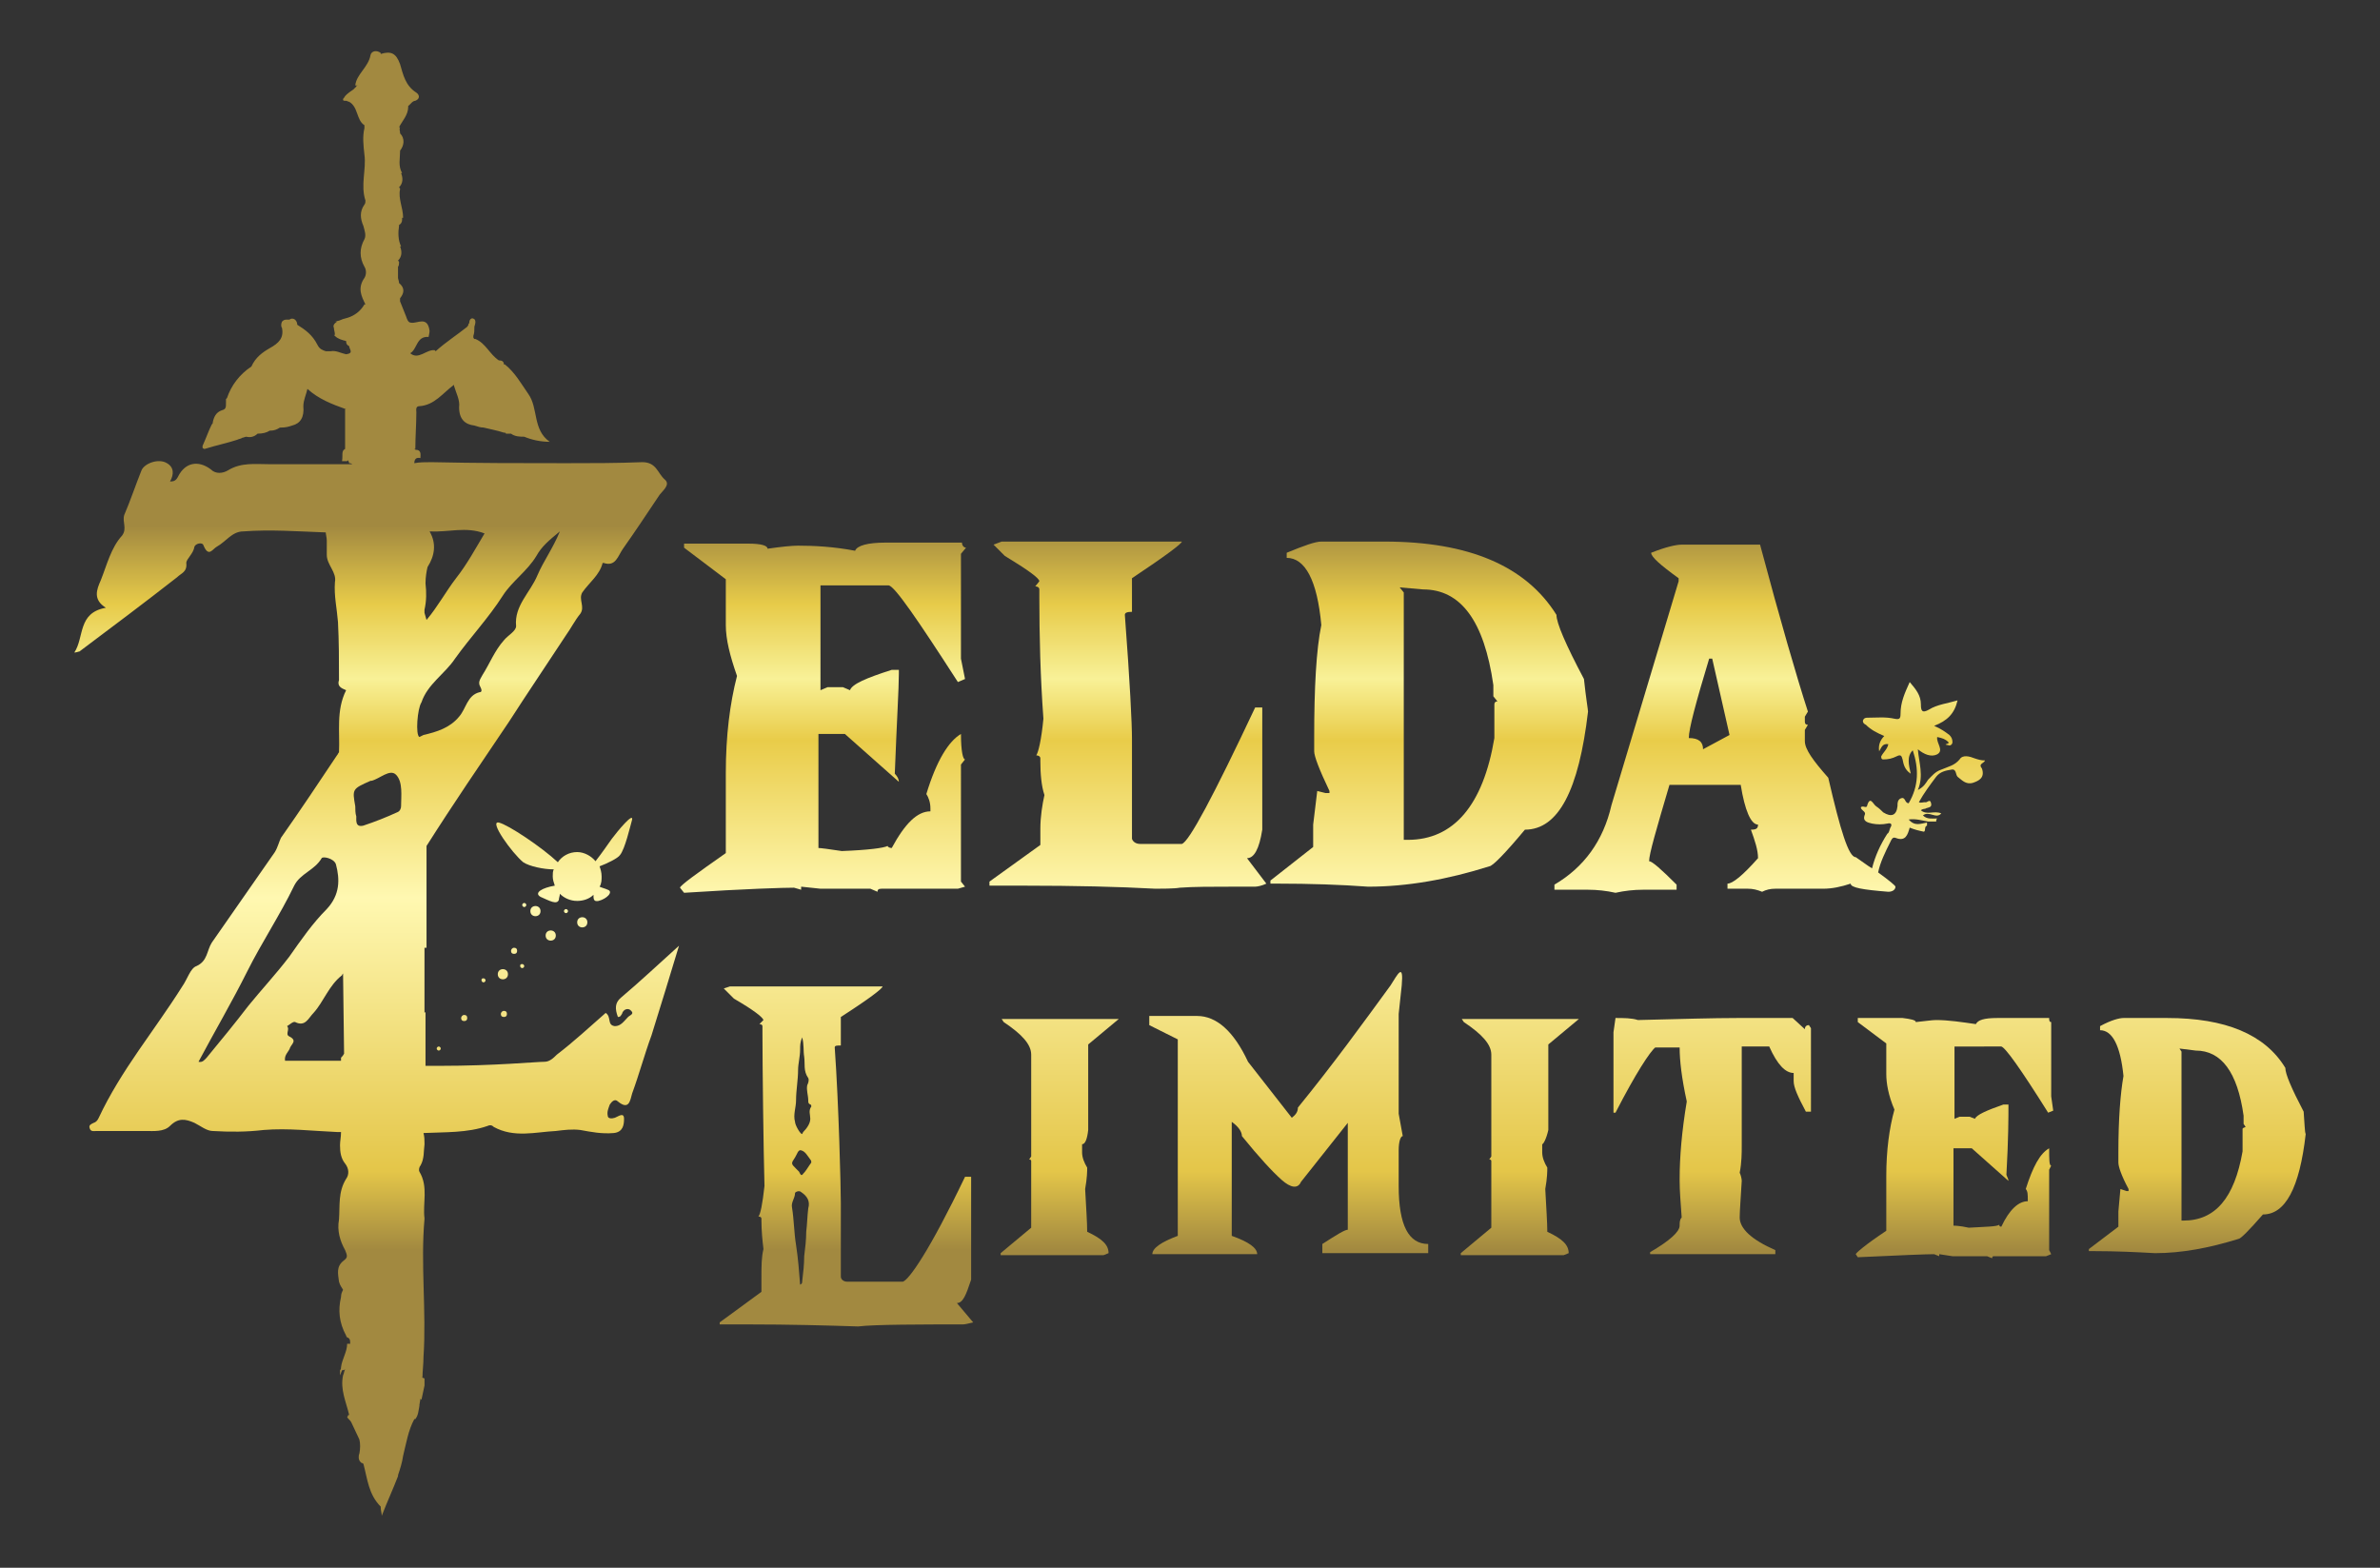 <?xml version="1.0" encoding="utf-8"?>
<!-- Generator: Adobe Illustrator 24.0.1, SVG Export Plug-In . SVG Version: 6.00 Build 0)  -->
<svg version="1.1" id="Calque_1" xmlns="http://www.w3.org/2000/svg" xmlns:xlink="http://www.w3.org/1999/xlink" x="0px" y="0px"
	 viewBox="0 0 233.8 154" style="enable-background:new 0 0 233.8 154;" xml:space="preserve">
<rect x="0" y="0" width="233.8" height="154" fill="#333333" stroke="none"/>
<style type="text/css">
	.st0{fill:url(#SVGID_1_);}
	.st1{fill:url(#SVGID_2_);}
	.st2{fill:url(#SVGID_3_);}
	.st3{fill:url(#SVGID_4_);}
	.st4{fill:url(#SVGID_5_);}
	.st5{fill:url(#SVGID_6_);}
	.st6{fill:url(#SVGID_7_);}
	.st7{fill:url(#SVGID_8_);}
	.st8{fill:url(#SVGID_9_);}
	.st9{fill:url(#SVGID_10_);}
	.st10{fill:url(#SVGID_11_);}
	.st11{fill:url(#SVGID_12_);}
	.st12{fill:url(#SVGID_13_);}
	.st13{fill:url(#SVGID_14_);}
	.st14{fill:url(#SVGID_15_);}
	.st15{fill:url(#SVGID_16_);}
	.st16{fill:url(#SVGID_17_);}
	.st17{fill:url(#SVGID_18_);}
	.st18{fill:url(#SVGID_19_);}
	.st19{fill:url(#SVGID_20_);}
	.st20{fill:url(#SVGID_21_);}
	.st21{fill:url(#SVGID_22_);}
	.st22{fill:url(#SVGID_23_);}
	.st23{fill:url(#SVGID_24_);}
	.st24{fill:url(#SVGID_25_);}
</style>
<g>
	<linearGradient id="SVGID_1_" gradientUnits="userSpaceOnUse" x1="80.8" y1="51.663" x2="80.8" y2="122.77">
		<stop  offset="0" style="stop-color:#A28940"/>
		<stop  offset="0.108" style="stop-color:#E7CB49"/>
		<stop  offset="0.211" style="stop-color:#F8F197"/>
		<stop  offset="0.296" style="stop-color:#E9CC49"/>
		<stop  offset="0.513" style="stop-color:#FFF8B1"/>
		<stop  offset="0.891" style="stop-color:#E4C649"/>
		<stop  offset="1" style="stop-color:#A28940"/>
	</linearGradient>
	<path class="st0" d="M78.7,87.4v-0.3l1.9,0.2h4.9l0.7,0.3c0-0.2,0.1-0.3,0.4-0.3h7.5l0.7-0.2l-0.4-0.5V75.1l0.4-0.5
		c-0.2,0-0.4-0.8-0.4-2.5c-1.2,0.7-2.4,2.6-3.4,5.9c0.2,0.3,0.4,0.8,0.4,1.4v0.3c-1.3,0-2.5,1.2-3.8,3.6c-0.2,0-0.4-0.1-0.4-0.2
		c-0.4,0.2-1.9,0.4-4.5,0.5c-1.3-0.2-2.1-0.3-2.3-0.3V72.1h2.6l5.3,4.7c0-0.2-0.1-0.5-0.4-0.8c0.2-5.2,0.4-8.4,0.4-9.8v-0.4h-0.7
		c-2.5,0.8-3.9,1.4-4.1,2l-0.7-0.3h-1.5l-0.7,0.3V57.5h6.7c0.6,0.1,2.8,3.3,6.8,9.5l0.7-0.3l-0.4-2V54.4l0.5-0.6
		c-0.2,0-0.4-0.2-0.4-0.5h-7.5c-1.8,0-2.8,0.3-3,0.8c-2.1-0.4-4-0.5-5.6-0.5c-0.6,0-1.6,0.1-3,0.3c0-0.3-0.6-0.5-1.9-0.5h-6.3v0.4
		l4.1,3.1v4.5c0,1.4,0.4,3,1.1,5c-0.7,2.7-1.1,5.9-1.1,9.5v7.9c-3,2.1-4.5,3.2-4.5,3.4l0.4,0.5c6.2-0.4,9.8-0.5,10.8-0.5L78.7,87.4z
		"/>
	<linearGradient id="SVGID_2_" gradientUnits="userSpaceOnUse" x1="140.35" y1="51.663" x2="140.35" y2="122.77">
		<stop  offset="0" style="stop-color:#A28940"/>
		<stop  offset="0.108" style="stop-color:#E7CB49"/>
		<stop  offset="0.211" style="stop-color:#F8F197"/>
		<stop  offset="0.296" style="stop-color:#E9CC49"/>
		<stop  offset="0.513" style="stop-color:#FFF8B1"/>
		<stop  offset="0.891" style="stop-color:#E4C649"/>
		<stop  offset="1" style="stop-color:#A28940"/>
	</linearGradient>
	<path class="st1" d="M134.4,87.1c3.8,0,7.8-0.7,11.9-2c0.3,0,1.5-1.2,3.5-3.6c3.3,0,5.3-3.9,6.2-11.6c0-0.2-0.2-1.3-0.4-3.2
		c-1.8-3.4-2.7-5.5-2.7-6.3c-3-4.8-8.6-7.2-16.9-7.2h-6.2c-0.6,0-1.7,0.4-3.4,1.1v0.5c1.8,0,3,2.2,3.4,6.6c-0.5,2.4-0.7,6.2-0.7,11
		v1.4c0,0.5,0.5,1.8,1.5,3.9v0.2h-0.4l-0.8-0.2L129,81v2.2l-4.2,3.3v0.3h0.7C128.7,86.8,131.7,86.9,134.4,87.1z M139.8,57.9
		c3.7,0,6,3.1,6.9,9.4v1.1l0.4,0.5c-0.2,0-0.3,0.1-0.3,0.3v3.3c-1.1,6.6-4,10-8.5,10h-0.4V58.2l-0.4-0.5L139.8,57.9z"/>
	<linearGradient id="SVGID_3_" gradientUnits="userSpaceOnUse" x1="110.8" y1="51.663" x2="110.8" y2="122.77">
		<stop  offset="0" style="stop-color:#A28940"/>
		<stop  offset="0.108" style="stop-color:#E7CB49"/>
		<stop  offset="0.211" style="stop-color:#F8F197"/>
		<stop  offset="0.296" style="stop-color:#E9CC49"/>
		<stop  offset="0.513" style="stop-color:#FFF8B1"/>
		<stop  offset="0.891" style="stop-color:#E4C649"/>
		<stop  offset="1" style="stop-color:#A28940"/>
	</linearGradient>
	<path class="st2" d="M113.5,87.3c0.5,0,1.9,0,2.4-0.1c1.4-0.1,3.1-0.1,5.2-0.1h0.8c0.4,0,0.9,0,1.4,0c0.2,0,0.7-0.1,1.1-0.3
		l-1.9-2.5c0.7,0,1.2-0.9,1.5-2.8v-12h-0.7c-4.1,8.7-6.5,13.2-7.2,13.4H112c-0.4,0-0.7-0.2-0.8-0.5v-9.8c0-1.5-0.2-5.6-0.7-12.2
		c0-0.2,0.2-0.3,0.7-0.3v-3.3c3.3-2.2,4.9-3.4,4.9-3.6H98.4l-0.8,0.3l1.1,1.1c2.3,1.4,3.4,2.2,3.4,2.5l-0.4,0.5
		c0.2,0,0.4,0.1,0.4,0.3v0.8c0,3.7,0.1,7.8,0.4,11.9c-0.2,2.1-0.5,3.3-0.7,3.6c0.2,0,0.4,0.1,0.4,0.3v0.3c0,1.2,0.1,2.4,0.4,3.3
		c-0.2,0.9-0.4,2.1-0.4,3.3V83l-5,3.6V87h3.4C105.6,87,109.8,87.1,113.5,87.3z"/>
	<linearGradient id="SVGID_4_" gradientUnits="userSpaceOnUse" x1="126.55" y1="51.663" x2="126.55" y2="122.77">
		<stop  offset="0" style="stop-color:#A28940"/>
		<stop  offset="0.108" style="stop-color:#E7CB49"/>
		<stop  offset="0.211" style="stop-color:#F8F197"/>
		<stop  offset="0.296" style="stop-color:#E9CC49"/>
		<stop  offset="0.513" style="stop-color:#FFF8B1"/>
		<stop  offset="0.891" style="stop-color:#E4C649"/>
		<stop  offset="1" style="stop-color:#A28940"/>
	</linearGradient>
	<path class="st3" d="M137.4,116.5V113c0-0.9,0.2-1.4,0.4-1.4l-0.4-2.2v-9.8l0.3-2.8c0.2-2.3-0.4-1.1-1.1,0c-2.7,3.7-5.6,7.7-9.1,12
		c0,0.4-0.2,0.7-0.6,1l-4.3-5.5c-1.4-3-3.1-4.5-5-4.5h-4.7v0.9l2.8,1.4v19.3c-1.6,0.6-2.5,1.2-2.5,1.8h10.3c0-0.6-0.8-1.2-2.5-1.8
		v-11.2c0.7,0.5,1,1,1,1.4c1.7,2.1,3,3.5,3.9,4.3s1.6,0.9,1.9,0.2l4.6-5.8v10.5c-0.3,0-1.1,0.5-2.5,1.4v0.9h10.4v-0.9
		C138.4,122.2,137.4,120.4,137.4,116.5z"/>
	<linearGradient id="SVGID_5_" gradientUnits="userSpaceOnUse" x1="104.15" y1="51.663" x2="104.15" y2="122.77">
		<stop  offset="0" style="stop-color:#A28940"/>
		<stop  offset="0.108" style="stop-color:#E7CB49"/>
		<stop  offset="0.211" style="stop-color:#F8F197"/>
		<stop  offset="0.296" style="stop-color:#E9CC49"/>
		<stop  offset="0.513" style="stop-color:#FFF8B1"/>
		<stop  offset="0.891" style="stop-color:#E4C649"/>
		<stop  offset="1" style="stop-color:#A28940"/>
	</linearGradient>
	<path class="st4" d="M106.9,111v-8.4l3-2.5H98.4l0.2,0.3c1.8,1.2,2.7,2.2,2.7,3.2v10l-0.2,0.3c0.2,0,0.2,0.1,0.2,0.2v6.5l-3,2.5
		v0.2h10.1l0.5-0.2c0-0.8-0.6-1.4-2.1-2.1c0-0.9-0.1-2.3-0.2-4.2c0.2-1.1,0.2-1.8,0.2-2.1c-0.3-0.5-0.5-1-0.5-1.5v-0.8
		C106.6,112.4,106.8,111.9,106.9,111z"/>
	<linearGradient id="SVGID_6_" gradientUnits="userSpaceOnUse" x1="149.35" y1="51.663" x2="149.35" y2="122.77">
		<stop  offset="0" style="stop-color:#A28940"/>
		<stop  offset="0.108" style="stop-color:#E7CB49"/>
		<stop  offset="0.211" style="stop-color:#F8F197"/>
		<stop  offset="0.296" style="stop-color:#E9CC49"/>
		<stop  offset="0.513" style="stop-color:#FFF8B1"/>
		<stop  offset="0.891" style="stop-color:#E4C649"/>
		<stop  offset="1" style="stop-color:#A28940"/>
	</linearGradient>
	<path class="st5" d="M152.1,111v-8.4l3-2.5h-11.5l0.2,0.3c1.8,1.2,2.7,2.2,2.7,3.2v10l-0.2,0.3c0.2,0,0.2,0.1,0.2,0.2v6.5l-3,2.5
		v0.2h10.1l0.5-0.2c0-0.8-0.6-1.4-2.1-2.1c0-0.9-0.1-2.3-0.2-4.2c0.2-1.1,0.2-1.8,0.2-2.1c-0.3-0.5-0.5-1-0.5-1.5v-0.8
		C151.6,112.4,151.9,111.9,152.1,111z"/>
	<linearGradient id="SVGID_7_" gradientUnits="userSpaceOnUse" x1="168.15" y1="51.663" x2="168.15" y2="122.77">
		<stop  offset="0" style="stop-color:#A28940"/>
		<stop  offset="0.108" style="stop-color:#E7CB49"/>
		<stop  offset="0.211" style="stop-color:#F8F197"/>
		<stop  offset="0.296" style="stop-color:#E9CC49"/>
		<stop  offset="0.513" style="stop-color:#FFF8B1"/>
		<stop  offset="0.891" style="stop-color:#E4C649"/>
		<stop  offset="1" style="stop-color:#A28940"/>
	</linearGradient>
	<path class="st6" d="M177.3,101.1l-1.2-1.1h-5.4c-2.4,0-5.7,0.1-9.8,0.2c-0.6-0.2-1.4-0.2-2.2-0.2l-0.2,1.4v7.9h0.2
		c2-3.9,3.4-6,3.9-6.4h2.4c0,1.3,0.2,3,0.7,5.3c-0.5,3-0.7,5.5-0.7,7.6v0.2c0,1,0.1,2.2,0.2,3.6c-0.2,0.2-0.2,0.5-0.2,0.8
		c0,0.6-1,1.5-2.9,2.6v0.2h12.3v-0.4c-2.3-1-3.5-2.1-3.5-3.2c0-0.6,0.1-1.9,0.2-3.6c0-0.2-0.1-0.6-0.2-0.8c0.2-1,0.2-2,0.2-2.6v-9.8
		h2.7c0.8,1.8,1.6,2.6,2.4,2.6v0.8c0,0.6,0.4,1.5,1.2,3h0.5V101l-0.2-0.3C177.4,100.7,177.3,100.9,177.3,101.1z"/>
	<linearGradient id="SVGID_8_" gradientUnits="userSpaceOnUse" x1="192.05" y1="51.663" x2="192.05" y2="122.77">
		<stop  offset="0" style="stop-color:#A28940"/>
		<stop  offset="0.108" style="stop-color:#E7CB49"/>
		<stop  offset="0.211" style="stop-color:#F8F197"/>
		<stop  offset="0.296" style="stop-color:#E9CC49"/>
		<stop  offset="0.513" style="stop-color:#FFF8B1"/>
		<stop  offset="0.891" style="stop-color:#E4C649"/>
		<stop  offset="1" style="stop-color:#A28940"/>
	</linearGradient>
	<path class="st7" d="M196.6,102.8c0.4,0.1,1.9,2.2,4.6,6.5l0.5-0.2l-0.2-1.4v-6.9v-0.4c-0.2,0-0.2-0.2-0.2-0.4h-5.1
		c-1.3,0-1.9,0.2-2.1,0.6c-1.4-0.2-2.7-0.4-3.9-0.4c-0.4,0-1,0.1-2,0.2c0-0.2-0.5-0.3-1.3-0.4h-4.4v0.4l2.8,2.1v3
		c0,0.9,0.2,2.1,0.8,3.5c-0.5,1.8-0.8,4-0.8,6.5v5.4c-2.1,1.4-3,2.2-3,2.3l0.2,0.3c4.3-0.2,6.7-0.3,7.5-0.3l0.5,0.2v-0.2l1.3,0.2
		h3.4l0.5,0.2c0-0.2,0.1-0.2,0.2-0.2h5.1l0.5-0.2l-0.2-0.4v-7.9l0.2-0.4c-0.2,0-0.2-0.6-0.2-1.7c-0.9,0.5-1.6,1.8-2.3,4
		c0.2,0.2,0.2,0.6,0.2,1v0.2c-0.9,0-1.8,0.8-2.6,2.5c-0.2,0-0.2-0.1-0.2-0.2c-0.2,0.2-1.3,0.2-3,0.3c-0.9-0.2-1.4-0.2-1.5-0.2v-7.6
		h1.8l3.6,3.2c0-0.2-0.1-0.3-0.2-0.6c0.2-3.5,0.2-5.8,0.2-6.7v-0.2h-0.5c-1.7,0.6-2.6,1-2.8,1.4l-0.5-0.2h-1l-0.5,0.2v-7.1H196.6z"
		/>
	<linearGradient id="SVGID_9_" gradientUnits="userSpaceOnUse" x1="215.8" y1="51.663" x2="215.8" y2="122.77">
		<stop  offset="0" style="stop-color:#A28940"/>
		<stop  offset="0.108" style="stop-color:#E7CB49"/>
		<stop  offset="0.211" style="stop-color:#F8F197"/>
		<stop  offset="0.296" style="stop-color:#E9CC49"/>
		<stop  offset="0.513" style="stop-color:#FFF8B1"/>
		<stop  offset="0.891" style="stop-color:#E4C649"/>
		<stop  offset="1" style="stop-color:#A28940"/>
	</linearGradient>
	<path class="st8" d="M226.3,109.2c-1.2-2.3-1.8-3.7-1.8-4.3c-2-3.3-5.9-4.9-11.6-4.9h-4.3c-0.4,0-1.2,0.2-2.3,0.8v0.4
		c1.2,0,2,1.5,2.3,4.5c-0.3,1.7-0.5,4.2-0.5,7.5v1c0,0.4,0.3,1.3,1,2.6v0.2h-0.2l-0.6-0.2l-0.2,2.2v1.5l-2.9,2.2v0.2h0.5
		c2.2,0,4.2,0.1,6,0.2c2.6,0,5.3-0.5,8.2-1.4c0.2,0,1-0.8,2.4-2.4c2.2,0,3.6-2.6,4.2-7.9C226.4,111.2,226.4,110.4,226.3,109.2z
		 M220.3,110.9v2.2c-0.8,4.6-2.7,6.8-5.8,6.8h-0.2v-16.6l-0.2-0.3l1.6,0.2c2.5,0,4.1,2.1,4.7,6.4v0.8l0.2,0.3
		C220.4,110.8,220.3,110.8,220.3,110.9z"/>
	<linearGradient id="SVGID_10_" gradientUnits="userSpaceOnUse" x1="83.1" y1="51.663" x2="83.1" y2="122.77">
		<stop  offset="0" style="stop-color:#A28940"/>
		<stop  offset="0.108" style="stop-color:#E7CB49"/>
		<stop  offset="0.211" style="stop-color:#F8F197"/>
		<stop  offset="0.296" style="stop-color:#E9CC49"/>
		<stop  offset="0.513" style="stop-color:#FFF8B1"/>
		<stop  offset="0.891" style="stop-color:#E4C649"/>
		<stop  offset="1" style="stop-color:#A28940"/>
	</linearGradient>
	<path class="st9" d="M95.4,125.7v-10.1h-0.6c-3.5,7.3-5.5,10.1-6.1,10.3h-5.5c-0.3,0-0.6-0.2-0.6-0.5v-7.2c0-1.4-0.2-9.7-0.6-15.3
		c0-0.2,0.2-0.2,0.6-0.2v-2.8c2.8-1.8,4.1-2.8,4.1-3h-15l-0.6,0.2l1,1c1.9,1.1,2.8,1.8,2.9,2.1l-0.4,0.4c0.2,0,0.3,0.1,0.3,0.2v0.7
		c0,3.1,0.1,11.5,0.2,15c-0.2,1.8-0.4,2.8-0.6,3c0.2,0,0.3,0.1,0.3,0.2v0.2c0,1,0.1,2,0.2,2.8c-0.2,0.8-0.2,1.7-0.2,2.8v1.4l-4.1,3
		v0.2h2.8c4.1,0,7.7,0.1,10.8,0.2c1.6-0.2,6.4-0.2,10.3-0.2c0.2,0,0.6-0.1,1-0.2l-1.6-1.9C94.6,128,94.9,127.2,95.4,125.7z
		 M79.4,118.7c-0.1,0.8-0.1,1.5-0.2,2.3c0,0.8-0.1,1.6-0.2,2.4c0,0.8-0.1,1.7-0.2,2.5c0,0.1,0,0.2-0.2,0.3c-0.1-1.3-0.2-2.6-0.4-3.9
		c-0.2-1.2-0.2-2.5-0.4-3.7c-0.1-0.5,0.3-0.9,0.3-1.4c0-0.1,0.4-0.3,0.6-0.1C79.3,117.5,79.6,118,79.4,118.7z M78.9,115.3
		c-0.2,0.3-0.3,0-0.4-0.2c-0.1-0.1-0.2-0.2-0.3-0.3c-0.5-0.5-0.5-0.5-0.1-1.1c0.2-0.3,0.3-0.8,0.6-0.7c0.4,0.1,0.6,0.5,0.9,0.9
		c0.1,0.1,0.1,0.2,0.1,0.3C79.4,114.6,79.2,115,78.9,115.3z M79.7,108.7c-0.3,0.4-0.1,0.8-0.1,1.2c0,0.5-0.4,1-0.7,1.3l-0.1,0.2
		c-0.2,0-0.7-0.9-0.7-1.2c-0.2-0.7,0.1-1.4,0.1-2.1c0-1,0.2-2,0.2-3c0-0.6,0.2-1.3,0.2-2c0-0.4,0-0.7,0.2-1.2
		c0.2,0.7,0.1,1.3,0.2,1.9c0.1,0.7-0.1,1.4,0.4,2.1c0.1,0.2,0,0.5-0.1,0.7c-0.1,0.5,0.1,1,0.1,1.5c0,0.2,0,0.3,0.2,0.4
		C79.7,108.5,79.7,108.6,79.7,108.7z"/>
	<linearGradient id="SVGID_11_" gradientUnits="userSpaceOnUse" x1="173.9" y1="51.663" x2="173.9" y2="122.77">
		<stop  offset="0" style="stop-color:#A28940"/>
		<stop  offset="0.108" style="stop-color:#E7CB49"/>
		<stop  offset="0.211" style="stop-color:#F8F197"/>
		<stop  offset="0.296" style="stop-color:#E9CC49"/>
		<stop  offset="0.513" style="stop-color:#FFF8B1"/>
		<stop  offset="0.891" style="stop-color:#E4C649"/>
		<stop  offset="1" style="stop-color:#A28940"/>
	</linearGradient>
	<path class="st10" d="M186.2,87.1c0-0.1-0.6-0.6-1.7-1.4c0.2-1,0.7-2,1.2-3c0.1-0.2,0.2-0.5,0.5-0.4c1,0.4,1.2-0.3,1.4-1
		c0.5,0.2,0.9,0.3,1.4,0.4c0.2-0.1,0-0.5,0.3-0.6c0-0.1,0-0.2,0-0.3c-0.6,0.1-1.2,0.4-1.8-0.3c0.7-0.1,1.3,0.1,1.9,0.2
		c0.3,0,0.5,0,0.8,0c0-0.1,0-0.2,0.1-0.3c-0.5,0-1,0.1-1.4-0.3c0.6-0.5,1.3,0.4,1.8-0.2c-0.7-0.3-1.4,0.2-2-0.3
		c0.2-0.2,0.4-0.1,0.5-0.2c0.3-0.1,0.6-0.1,0.5-0.5c-0.1-0.5-0.4,0-0.6-0.1c-0.2,0-0.4,0.1-0.6,0c0.5-0.9,1.1-1.7,1.7-2.5
		c0.4-0.5,0.9-0.6,1.5-0.7c0.5-0.1,0.4,0.5,0.6,0.7c0.4,0.3,0.8,0.8,1.5,0.6c0.6-0.2,1.2-0.5,0.9-1.4c-0.4-0.5,0.2-0.5,0.3-0.8
		c-0.4,0-0.7-0.1-1-0.2c-0.5-0.2-1.2-0.4-1.5,0.1c-0.5,0.6-1.1,0.7-1.8,1c-0.6,0.2-0.9,0.6-1.3,1c-0.2,0.3-0.4,0.7-1,1
		c0.6-1.4,0.1-2.7,0-4c0.6,0.5,1.3,0.8,1.9,0.5c0.7-0.4-0.1-1.1,0-1.7c0.5,0.1,0.8,0.2,1.1,0.5c0.2,0.2-0.7,0.2,0,0.3
		c0.2,0.1,0.4-0.1,0.4-0.3c0-0.3-0.1-0.5-0.3-0.7c-0.4-0.3-0.8-0.6-1.5-0.9c1.3-0.5,2-1.2,2.3-2.5c-1,0.3-2,0.4-2.8,0.9
		c-0.7,0.4-0.8,0.1-0.8-0.5c0-0.9-0.5-1.5-1.1-2.2c-0.5,1.1-0.9,2-0.9,3.1c0,0.5-0.1,0.6-0.6,0.5c-0.9-0.2-1.7-0.1-2.6-0.1
		c-0.2,0-0.4,0-0.5,0.3c0,0.2,0.1,0.3,0.3,0.4c0.5,0.5,1.1,0.8,1.8,1.1c-0.4,0.4-0.6,0.9-0.5,1.5c0.2-0.3,0.3-0.8,0.9-0.7
		c-0.1,0.5-0.5,0.8-0.7,1.2c0,0.1,0,0.3,0.2,0.3c0.5,0,0.9-0.1,1.3-0.3c0.4-0.2,0.5-0.1,0.6,0.3c0.1,0.5,0.2,1,0.8,1.4
		c-0.2-0.9-0.4-1.7,0.2-2.3c0.6,1.8,0.6,3.5-0.4,5.2c-0.4,0-0.3-0.6-0.7-0.5c-0.4,0.1-0.4,0.5-0.4,0.8c-0.1,0.9-0.6,1.1-1.4,0.6
		c-0.2-0.2-0.4-0.4-0.7-0.6c-0.3-0.2-0.6-1.1-0.9,0c-0.1,0.2-0.4-0.1-0.6,0.1c0,0.3,0.5,0.4,0.4,0.7c-0.3,0.7,0.3,0.8,0.7,0.9
		c0.5,0.1,1,0.1,1.5,0c0.4-0.1,0.5,0.1,0.3,0.4c-0.1,0.2-0.1,0.5-0.3,0.6c-0.7,1.1-1.2,2.2-1.5,3.4c-0.5-0.3-1-0.7-1.6-1.1
		c-0.7,0-1.5-2.6-2.7-7.8c-1.5-1.7-2.3-2.8-2.3-3.6v-1.1l0.3-0.5c-0.2,0-0.3-0.1-0.3-0.3v-0.5l0.3-0.5c-1.1-3.4-2.7-8.9-4.7-16.4
		h-7.7c-0.5,0-1.5,0.2-3,0.8c0,0.4,0.9,1.2,2.7,2.5v0.3l-6.6,22c-0.8,3.5-2.7,6.1-5.6,7.8v0.5h3.3c0.9,0,1.8,0.1,2.7,0.3
		c0.9-0.2,1.8-0.3,2.7-0.3h3.3v-0.5c-1.5-1.5-2.4-2.3-2.7-2.3c0-0.7,0.7-3.1,2-7.5h7c0.4,2.5,1,3.9,1.7,3.9c0,0.4-0.2,0.5-0.7,0.5
		c0.4,1.1,0.7,2,0.7,2.8c-1.5,1.7-2.5,2.5-3,2.5v0.5h2c0.5,0,0.9,0.1,1.4,0.3c0.4-0.2,0.8-0.3,1.3-0.3h4.7c0.9,0,1.8-0.2,2.7-0.5
		c0,0.4,1.2,0.6,3.7,0.8C185.9,87.6,186.2,87.4,186.2,87.1z M185.6,73.1C185.6,73.1,185.6,73.1,185.6,73.1
		C185.6,73,185.6,73.1,185.6,73.1z M167.3,73.6c0-0.7-0.4-1.1-1.4-1.1c0-0.9,0.7-3.5,2-7.8h0.3l1.7,7.5L167.3,73.6z"/>
	<linearGradient id="SVGID_12_" gradientUnits="userSpaceOnUse" x1="55.379" y1="51.663" x2="55.379" y2="122.77">
		<stop  offset="0" style="stop-color:#A28940"/>
		<stop  offset="0.108" style="stop-color:#E7CB49"/>
		<stop  offset="0.211" style="stop-color:#F8F197"/>
		<stop  offset="0.296" style="stop-color:#E9CC49"/>
		<stop  offset="0.513" style="stop-color:#FFF8B1"/>
		<stop  offset="0.891" style="stop-color:#E4C649"/>
		<stop  offset="1" style="stop-color:#A28940"/>
	</linearGradient>
	<path class="st11" d="M62.1,80.5c0.1-0.7-1.4,1.1-2,1.9c-0.5,0.7-0.9,1.3-1.6,2.2c-0.4-0.5-1.1-0.9-1.8-0.9c-0.8,0-1.5,0.4-1.9,1
		c-1.6-1.5-4.9-3.7-5.8-3.9c-1-0.2,1.3,3,2.4,3.9c0.6,0.4,2,0.7,3,0.7c-0.1,0.2-0.1,0.4-0.1,0.7c0,0.3,0.1,0.6,0.2,0.9
		c-1.2,0.2-2.1,0.7-1.4,1.1c0.9,0.4,1.6,0.8,1.8,0.3c0-0.2,0.1-0.4,0.1-0.6c0.4,0.4,1,0.7,1.7,0.7c0.6,0,1.2-0.2,1.6-0.6
		c0,0.4,0,0.7,0.5,0.6c0.8-0.2,1.5-0.9,0.9-1.1c-0.2-0.1-0.6-0.2-0.8-0.3c0.2-0.3,0.2-0.7,0.2-1c0-0.4-0.1-0.7-0.2-1
		c0.8-0.3,1.8-0.8,2-1.1C61.4,83.4,61.9,81.2,62.1,80.5z"/>
	<linearGradient id="SVGID_13_" gradientUnits="userSpaceOnUse" x1="54.05" y1="51.663" x2="54.05" y2="122.77">
		<stop  offset="0" style="stop-color:#A28940"/>
		<stop  offset="0.108" style="stop-color:#E7CB49"/>
		<stop  offset="0.211" style="stop-color:#F8F197"/>
		<stop  offset="0.296" style="stop-color:#E9CC49"/>
		<stop  offset="0.513" style="stop-color:#FFF8B1"/>
		<stop  offset="0.891" style="stop-color:#E4C649"/>
		<stop  offset="1" style="stop-color:#A28940"/>
	</linearGradient>
	<circle class="st12" cx="54.1" cy="91.9" r="0.5"/>
	<linearGradient id="SVGID_14_" gradientUnits="userSpaceOnUse" x1="52.55" y1="51.663" x2="52.55" y2="122.77">
		<stop  offset="0" style="stop-color:#A28940"/>
		<stop  offset="0.108" style="stop-color:#E7CB49"/>
		<stop  offset="0.211" style="stop-color:#F8F197"/>
		<stop  offset="0.296" style="stop-color:#E9CC49"/>
		<stop  offset="0.513" style="stop-color:#FFF8B1"/>
		<stop  offset="0.891" style="stop-color:#E4C649"/>
		<stop  offset="1" style="stop-color:#A28940"/>
	</linearGradient>
	<circle class="st13" cx="52.6" cy="89.5" r="0.5"/>
	<linearGradient id="SVGID_15_" gradientUnits="userSpaceOnUse" x1="50.45" y1="51.663" x2="50.45" y2="122.77">
		<stop  offset="0" style="stop-color:#A28940"/>
		<stop  offset="0.108" style="stop-color:#E7CB49"/>
		<stop  offset="0.211" style="stop-color:#F8F197"/>
		<stop  offset="0.296" style="stop-color:#E9CC49"/>
		<stop  offset="0.513" style="stop-color:#FFF8B1"/>
		<stop  offset="0.891" style="stop-color:#E4C649"/>
		<stop  offset="1" style="stop-color:#A28940"/>
	</linearGradient>
	<path class="st14" d="M50.2,93.4c0,0.2,0.1,0.3,0.3,0.3c0.2,0,0.3-0.1,0.3-0.3s-0.1-0.3-0.3-0.3C50.3,93.1,50.2,93.3,50.2,93.4z"/>
	<linearGradient id="SVGID_16_" gradientUnits="userSpaceOnUse" x1="49.45" y1="51.663" x2="49.45" y2="122.77">
		<stop  offset="0" style="stop-color:#A28940"/>
		<stop  offset="0.108" style="stop-color:#E7CB49"/>
		<stop  offset="0.211" style="stop-color:#F8F197"/>
		<stop  offset="0.296" style="stop-color:#E9CC49"/>
		<stop  offset="0.513" style="stop-color:#FFF8B1"/>
		<stop  offset="0.891" style="stop-color:#E4C649"/>
		<stop  offset="1" style="stop-color:#A28940"/>
	</linearGradient>
	<path class="st15" d="M49.2,99.6c0,0.2,0.1,0.3,0.3,0.3c0.2,0,0.3-0.1,0.3-0.3c0-0.2-0.1-0.3-0.3-0.3
		C49.3,99.3,49.2,99.5,49.2,99.6z"/>
	<linearGradient id="SVGID_17_" gradientUnits="userSpaceOnUse" x1="45.55" y1="51.663" x2="45.55" y2="122.77">
		<stop  offset="0" style="stop-color:#A28940"/>
		<stop  offset="0.108" style="stop-color:#E7CB49"/>
		<stop  offset="0.211" style="stop-color:#F8F197"/>
		<stop  offset="0.296" style="stop-color:#E9CC49"/>
		<stop  offset="0.513" style="stop-color:#FFF8B1"/>
		<stop  offset="0.891" style="stop-color:#E4C649"/>
		<stop  offset="1" style="stop-color:#A28940"/>
	</linearGradient>
	<path class="st16" d="M45.3,100c0,0.2,0.1,0.3,0.3,0.3c0.2,0,0.3-0.1,0.3-0.3c0-0.2-0.1-0.3-0.3-0.3C45.4,99.7,45.3,99.9,45.3,100z
		"/>
	<linearGradient id="SVGID_18_" gradientUnits="userSpaceOnUse" x1="47.45" y1="51.663" x2="47.45" y2="122.77">
		<stop  offset="0" style="stop-color:#A28940"/>
		<stop  offset="0.108" style="stop-color:#E7CB49"/>
		<stop  offset="0.211" style="stop-color:#F8F197"/>
		<stop  offset="0.296" style="stop-color:#E9CC49"/>
		<stop  offset="0.513" style="stop-color:#FFF8B1"/>
		<stop  offset="0.891" style="stop-color:#E4C649"/>
		<stop  offset="1" style="stop-color:#A28940"/>
	</linearGradient>
	<path class="st17" d="M47.3,96.3c0,0.1,0.1,0.2,0.2,0.2c0.1,0,0.2-0.1,0.2-0.2c0-0.1-0.1-0.2-0.2-0.2
		C47.3,96.1,47.3,96.2,47.3,96.3z"/>
	<linearGradient id="SVGID_19_" gradientUnits="userSpaceOnUse" x1="55.65" y1="51.663" x2="55.65" y2="122.77">
		<stop  offset="0" style="stop-color:#A28940"/>
		<stop  offset="0.108" style="stop-color:#E7CB49"/>
		<stop  offset="0.211" style="stop-color:#F8F197"/>
		<stop  offset="0.296" style="stop-color:#E9CC49"/>
		<stop  offset="0.513" style="stop-color:#FFF8B1"/>
		<stop  offset="0.891" style="stop-color:#E4C649"/>
		<stop  offset="1" style="stop-color:#A28940"/>
	</linearGradient>
	<path class="st18" d="M55.4,89.5c0,0.1,0.1,0.2,0.2,0.2s0.2-0.1,0.2-0.2c0-0.1-0.1-0.2-0.2-0.2S55.4,89.4,55.4,89.5z"/>
	<linearGradient id="SVGID_20_" gradientUnits="userSpaceOnUse" x1="51.25" y1="51.663" x2="51.25" y2="122.77">
		<stop  offset="0" style="stop-color:#A28940"/>
		<stop  offset="0.108" style="stop-color:#E7CB49"/>
		<stop  offset="0.211" style="stop-color:#F8F197"/>
		<stop  offset="0.296" style="stop-color:#E9CC49"/>
		<stop  offset="0.513" style="stop-color:#FFF8B1"/>
		<stop  offset="0.891" style="stop-color:#E4C649"/>
		<stop  offset="1" style="stop-color:#A28940"/>
	</linearGradient>
	<path class="st19" d="M51.1,94.9c0,0.1,0.1,0.2,0.2,0.2c0.1,0,0.2-0.1,0.2-0.2s-0.1-0.2-0.2-0.2C51.1,94.7,51.1,94.8,51.1,94.9z"/>
	<linearGradient id="SVGID_21_" gradientUnits="userSpaceOnUse" x1="51.45" y1="51.663" x2="51.45" y2="122.77">
		<stop  offset="0" style="stop-color:#A28940"/>
		<stop  offset="0.108" style="stop-color:#E7CB49"/>
		<stop  offset="0.211" style="stop-color:#F8F197"/>
		<stop  offset="0.296" style="stop-color:#E9CC49"/>
		<stop  offset="0.513" style="stop-color:#FFF8B1"/>
		<stop  offset="0.891" style="stop-color:#E4C649"/>
		<stop  offset="1" style="stop-color:#A28940"/>
	</linearGradient>
	<path class="st20" d="M51.7,88.9c0-0.1-0.1-0.2-0.2-0.2c-0.1,0-0.2,0.1-0.2,0.2s0.1,0.2,0.2,0.2C51.6,89.1,51.7,89,51.7,88.9z"/>
	<linearGradient id="SVGID_22_" gradientUnits="userSpaceOnUse" x1="43.05" y1="51.663" x2="43.05" y2="122.77">
		<stop  offset="0" style="stop-color:#A28940"/>
		<stop  offset="0.108" style="stop-color:#E7CB49"/>
		<stop  offset="0.211" style="stop-color:#F8F197"/>
		<stop  offset="0.296" style="stop-color:#E9CC49"/>
		<stop  offset="0.513" style="stop-color:#FFF8B1"/>
		<stop  offset="0.891" style="stop-color:#E4C649"/>
		<stop  offset="1" style="stop-color:#A28940"/>
	</linearGradient>
	<path class="st21" d="M42.9,103c0,0.1,0.1,0.2,0.2,0.2s0.2-0.1,0.2-0.2c0-0.1-0.1-0.2-0.2-0.2S42.9,102.9,42.9,103z"/>
	<linearGradient id="SVGID_23_" gradientUnits="userSpaceOnUse" x1="57.15" y1="51.663" x2="57.15" y2="122.77">
		<stop  offset="0" style="stop-color:#A28940"/>
		<stop  offset="0.108" style="stop-color:#E7CB49"/>
		<stop  offset="0.211" style="stop-color:#F8F197"/>
		<stop  offset="0.296" style="stop-color:#E9CC49"/>
		<stop  offset="0.513" style="stop-color:#FFF8B1"/>
		<stop  offset="0.891" style="stop-color:#E4C649"/>
		<stop  offset="1" style="stop-color:#A28940"/>
	</linearGradient>
	<circle class="st22" cx="57.2" cy="90.6" r="0.5"/>
	<linearGradient id="SVGID_24_" gradientUnits="userSpaceOnUse" x1="49.45" y1="51.663" x2="49.45" y2="122.77">
		<stop  offset="0" style="stop-color:#A28940"/>
		<stop  offset="0.108" style="stop-color:#E7CB49"/>
		<stop  offset="0.211" style="stop-color:#F8F197"/>
		<stop  offset="0.296" style="stop-color:#E9CC49"/>
		<stop  offset="0.513" style="stop-color:#FFF8B1"/>
		<stop  offset="0.891" style="stop-color:#E4C649"/>
		<stop  offset="1" style="stop-color:#A28940"/>
	</linearGradient>
	<circle class="st23" cx="49.4" cy="95.7" r="0.5"/>
	<linearGradient id="SVGID_25_" gradientUnits="userSpaceOnUse" x1="37.05" y1="51.663" x2="37.05" y2="122.77">
		<stop  offset="0" style="stop-color:#A28940"/>
		<stop  offset="0.108" style="stop-color:#E7CB49"/>
		<stop  offset="0.211" style="stop-color:#F8F197"/>
		<stop  offset="0.296" style="stop-color:#E9CC49"/>
		<stop  offset="0.513" style="stop-color:#FFF8B1"/>
		<stop  offset="0.891" style="stop-color:#E4C649"/>
		<stop  offset="1" style="stop-color:#A28940"/>
	</linearGradient>
	<path class="st24" d="M60.7,99.9c0.3,0,0.3-0.2,0.4-0.3c0.1-0.4,0.5-0.6,0.8-0.4c0.5,0.4,0,0.5-0.2,0.7c-0.4,0.4-0.7,0.9-1.3,0.9
		c-0.8-0.1-0.3-0.9-0.9-1.3c-1.6,1.4-3.1,2.8-4.8,4.1c-0.3,0.3-0.7,0.7-1.2,0.7c-0.8,0-4.9,0.4-10.3,0.4c-0.5,0-0.9,0-1.4,0
		c0-1.8,0-3.5,0-5.3c0,0-0.1,0.1-0.1,0.1c0-0.3,0-0.6,0-0.9v-0.1c0-0.5,0-1,0-1.5c0-1.3,0-2.6,0-3.9c0.1,0,0.1,0,0.2,0
		c0-0.6,0-9.1,0-9.7l0-0.3c2.6-4.1,5.4-8.2,8.1-12.2c1.8-2.8,3.7-5.6,5.6-8.5c0.5-0.7,0.9-1.5,1.4-2.1c0.5-0.7-0.2-1.4,0.2-2.1
		c0.7-1,1.7-1.7,2-2.9h0.1c1.2,0.4,1.4-0.7,1.9-1.4c1.2-1.7,2.4-3.5,3.6-5.3c0.3-0.4,1.1-1,0.5-1.5c-0.7-0.6-0.8-1.7-2.2-1.7
		c-2.5,0.1-5,0.1-7.5,0.1c-4.4,0-8.8,0-13.2-0.1c-0.6,0-1.2,0-1.7,0.1c0-0.4,0.2-0.6,0.6-0.5c0-0.3,0.1-0.7-0.3-0.8
		c-0.1,0-0.2,0-0.3-0.1c0,0,0.1,0,0.1,0c0-1.2,0.1-2.4,0.1-3.6c0-0.2-0.1-0.6,0.3-0.6c1.5-0.1,2.3-1.3,3.4-2.1c0,0,0,0.1,0,0.1
		c0.2,0.7,0.6,1.4,0.5,2.1c0,1.2,0.6,1.7,1.5,1.8c0.3,0.1,0.6,0.2,0.9,0.2c0,0,0,0,0,0c0,0,0,0,0,0c0.4,0.1,1.4,0.3,2,0.5
		c0.1,0,0.2,0,0.2,0.1c0.1,0,0.2,0,0.2,0c0,0,0,0,0,0c0.1,0,0.2,0,0.3,0c0,0,0,0,0,0c0.4,0.3,0.9,0.3,1.3,0.3
		c0.7,0.3,1.6,0.5,2.5,0.5c-1.7-1.2-1.1-3.3-2.1-4.7c-0.7-1-1.3-2.1-2.3-2.9c0,0-0.1,0-0.1,0c0-0.3-0.2-0.4-0.5-0.4
		c-0.9-0.6-1.3-1.7-2.3-2.1c0,0-0.1,0-0.1,0c-0.1-0.1-0.1-0.1-0.1-0.2c0,0,0-0.1,0-0.1c0.1-0.3,0.1-0.5,0.1-0.8c0,0,0,0,0-0.1
		c0.1-0.3,0.2-0.7-0.1-0.8c-0.2-0.1-0.4,0.1-0.4,0.4c0,0,0,0,0,0c0,0.1-0.1,0.1-0.1,0.2c0,0,0,0,0,0.1c0,0-0.1,0-0.1,0.1
		c0,0,0,0,0,0c-1,0.8-2.1,1.5-3.1,2.4c0,0,0,0-0.1-0.1c-0.8-0.1-1.6,1-2.4,0.3c0,0,0,0,0,0c0.7-0.4,0.6-1.7,1.8-1.6
		c0,0,0.1-0.4,0.1-0.6C42,31,41,31.8,40.4,31.7c-0.3,0-0.4-0.3-0.5-0.6c0,0,0,0,0,0c-0.2-0.5-0.4-1-0.6-1.5c0-0.1,0-0.2,0-0.3
		c0.4-0.5,0.5-1-0.1-1.5c0-0.2-0.1-0.4-0.1-0.5c0,0,0,0,0,0c0,0,0,0,0,0c0,0,0,0,0,0c0-0.3,0-0.7,0-1.1c0.1-0.1,0.1-0.3,0.1-0.4
		c0-0.1,0-0.1-0.1-0.2c0.4-0.4,0.4-0.9,0.2-1.4c0,0,0.1,0,0.1,0c-0.3-0.6-0.3-1.4-0.2-2c0,0,0,0,0-0.1c0.2-0.1,0.3-0.3,0.3-0.5
		c0-0.1,0-0.1,0-0.2c0,0,0,0,0.1,0c0-1-0.5-1.9-0.3-2.8c0-0.1,0-0.1-0.1-0.2c0.4-0.4,0.4-0.9,0.2-1.4c0,0,0.1,0,0.1,0
		c-0.4-0.7-0.2-1.4-0.2-2.1c0,0,0-0.1,0-0.1c0.4-0.5,0.5-1.2,0-1.7c0,0,0-0.1,0-0.1c0-0.1-0.1-0.3,0-0.5c0,0-0.1,0-0.1,0
		c0.3-0.6,0.9-1.2,0.9-2c0,0,0,0,0-0.1c0.2-0.1,0.4-0.5,0.7-0.5c0.5-0.2,0.4-0.6,0.1-0.8c-1.1-0.7-1.3-1.8-1.6-2.8
		c-0.4-1.1-0.9-1.3-1.9-1c0,0,0,0,0,0c0,0,0,0,0,0c0,0,0,0,0,0c0,0,0-0.1,0-0.1c-0.4-0.3-0.9-0.2-1,0.2c-0.2,1.2-1.4,1.9-1.5,3
		c0.1,0,0.2,0,0.3,0c0,0,0,0,0,0c-0.1,0-0.2,0-0.2,0.1c-0.1,0.1-0.2,0.2-0.3,0.3c-0.6,0.4-0.8,0.6-0.9,0.8c-0.1,0.1-0.1,0.1-0.1,0.2
		c0,0.1,0.1,0.1,0.3,0.1c0.1,0,0.2,0.1,0.3,0.1c0.9,0.5,0.7,1.8,1.5,2.3c0,0,0,0,0,0c0,0.1,0,0.2,0,0.3c-0.2,0.8-0.1,1.7,0,2.6
		c0.2,1.4-0.4,3,0.1,4.5c0,0.1,0,0.3-0.1,0.4c-0.5,0.7-0.4,1.4-0.1,2.1c0.1,0.4,0.3,0.9,0.1,1.3c-0.5,0.9-0.5,1.8,0,2.7
		c0.2,0.3,0.2,0.8,0,1.1c-0.7,1-0.3,1.8,0.1,2.6c0,0,0,0-0.1,0c-0.4,0.7-1,1.1-1.6,1.3c-0.4,0.1-0.7,0.2-0.9,0.3
		c-0.1,0-0.3,0.1-0.4,0.1c0.1,0,0.1,0,0.2,0c-0.3,0.2-0.4,0.4-0.3,0.6c0,0.2,0.1,0.4,0.1,0.7c0,0-0.1,0-0.1,0c0,0,0.1,0.1,0.1,0.1
		c0,0,0,0,0,0c0,0,0,0,0,0c0.3,0.3,0.7,0.4,1.1,0.5c0,0.3,0.1,0.4,0.3,0.5c0,0.3,0.5,0.7-0.3,0.8l0,0c-0.5-0.1-1-0.4-1.5-0.3
		c0,0-0.1,0-0.1,0l0,0c-0.1,0-0.2,0-0.3,0c0,0-0.1,0-0.1,0c-0.3-0.1-0.6-0.2-0.8-0.6c-0.5-1-1.2-1.5-2-2c0-0.3-0.2-0.6-0.5-0.6
		c-0.2,0-0.2,0.1-0.3,0.1c-0.1,0-0.2,0-0.3,0c-0.2,0-0.3,0.1-0.4,0.2c-0.1,0.2-0.1,0.5,0,0.6c0.2,1-0.3,1.5-1.2,2
		c-0.7,0.4-1.4,0.9-1.8,1.8c-1.2,0.8-2,1.9-2.4,3.1l-0.1,0.1c0,0.1,0,0.3,0,0.4c0,0.4,0,0.6-0.4,0.7c-0.6,0.2-0.8,0.7-0.9,1.2
		c0,0.1,0,0.1-0.1,0.2c-0.3,0.6-0.5,1.2-0.9,2.1c0,0,0,0,0,0.1V44c0,0,0.1,0.1,0.2,0.1c1.3-0.4,2.3-0.6,3.2-0.9
		c0.2-0.1,0.4-0.1,0.5-0.2c0.1,0,0.3-0.1,0.4-0.1c0.4,0.1,0.8,0,1.1-0.3c0.5,0,0.9-0.1,1.2-0.3h0.1c0.3,0,0.6-0.1,0.9-0.3
		c0.1,0,0.1,0,0.1,0c0.5,0,0.8-0.1,1.1-0.2c0.8-0.2,1.2-0.8,1.1-1.9c0-0.6,0.3-1.2,0.4-1.7c1.1,1,2.4,1.5,3.8,2c0,0,0,0,0,0
		c0,0,0,0,0,0c0,0,0,0-0.1,0c0,1.3,0,2.6,0,3.9c-0.4,0.2-0.2,0.6-0.3,1.2c0.1,0,0.3,0,0.5,0c0,0,0.1-0.1,0.1-0.1
		c0,0.1,0.1,0.2,0.1,0.3c0.1,0,0.2,0,0.3,0.1c-0.1,0-0.2,0-0.2,0c0,0-0.1,0-0.1,0c0,0,0,0,0,0c-0.1,0-0.1,0-0.2,0
		c-0.2,0-0.4,0-0.5,0c-2.4,0-4.7,0-7.1,0c-1.4,0-2.8-0.2-4.1,0.6c-0.5,0.3-1.2,0.4-1.7-0.1c-1.2-0.9-2.5-0.7-3.2,0.7
		c-0.2,0.4-0.4,0.5-0.8,0.5c0.4-0.7,0.4-1.4-0.3-1.8c-0.8-0.5-2.2,0-2.5,0.7c-0.6,1.5-1.1,3-1.7,4.4c-0.2,0.7,0.3,1.3-0.2,2
		c-1.1,1.2-1.5,2.9-2.1,4.4c-0.4,0.9-0.8,1.9,0.5,2.7c-2.8,0.5-2.1,2.9-3.1,4.4c0.2,0,0.4-0.1,0.5-0.1c3.2-2.4,6.4-4.8,9.6-7.3
		c0.4-0.4,1-0.5,0.9-1.4c0-0.4,0.7-0.9,0.8-1.6c0.1-0.3,0.8-0.5,0.9-0.1c0.5,1.2,0.9,0.3,1.3,0.1c0.9-0.5,1.5-1.5,2.6-1.5
		c2.7-0.2,5.3,0,8.1,0.1c0,0,0,0,0,0c0,0.2,0.1,0.5,0.1,0.8c0,0,0,0,0,0c0,0,0,0,0,0c0,0,0,0,0,0c0,0.5,0,1,0,1.4c0,1,1,1.7,0.8,2.7
		c-0.1,1.3,0.2,2.6,0.3,3.9c0.1,1.9,0.1,3.8,0.1,5.6c0,0,0,0,0,0c0,0,0,0.1,0,0.1c0,0,0,0,0,0c-0.2,0.6,0.2,0.8,0.7,1
		c-1,2-0.6,4.1-0.7,6.1c-0.1,0.1-0.1,0.2-0.2,0.3c-1.8,2.7-3.6,5.4-5.5,8.1c-0.2,0.4-0.3,0.9-0.6,1.4c-2.1,3-4.1,5.9-6.2,8.9
		c-0.5,0.8-0.4,1.8-1.5,2.3c-0.6,0.2-0.9,1.3-1.4,2c-2.7,4.3-6,8.2-8.2,12.9c-0.1,0.2-0.2,0.4-0.5,0.5c-0.2,0.1-0.5,0.2-0.4,0.5
		c0.1,0.4,0.4,0.3,0.7,0.3c1.6,0,3.2,0,4.8,0c0.8,0,1.8,0.1,2.4-0.5c0.8-0.8,1.5-0.7,2.4-0.3c0.6,0.3,1.2,0.8,1.8,0.8
		c1.7,0.1,3.3,0.1,5-0.1c2.4-0.2,4.8,0.1,7.2,0.2c0.1,0,0.3,0,0.4,0c0,0.5-0.1,0.9-0.1,1.3c0,0.7,0.1,1.3,0.5,1.8
		c0.4,0.5,0.4,1.1,0.1,1.5c-0.8,1.3-0.6,2.6-0.7,4c-0.2,1.1,0.1,2.1,0.6,3c0.2,0.5,0.3,0.7-0.1,1c-0.8,0.6-0.6,1.3-0.5,2.1
		c0,0,0,0,0,0c0.1,0.4,0.3,0.6,0.4,0.8c-0.1,0.2-0.2,0.4-0.2,0.7c-0.3,1.3-0.2,2.5,0.5,3.8c0,0,0,0,0,0l0,0c0,0.1,0.1,0.1,0.1,0.2
		c0,0,0,0,0.1,0l0.1,0.1c0,0,0,0,0,0c0.1,0.1,0.1,0.3,0.1,0.5c-0.1,0-0.2,0-0.3,0c0,0.8-0.5,1.5-0.6,2.3c0,0.1,0,0.2-0.1,0.3
		c0,0,0,0,0,0c0,0.1,0,0.3,0,0.5c0.1-0.2,0.1-0.3,0.2-0.5c0,0,0,0,0,0c0.1,0,0.2,0,0.3-0.1c-0.1,0.2-0.1,0.4-0.2,0.6
		c-0.3,1.4,0.3,2.6,0.6,3.9c0,0,0,0-0.1,0c0,0,0,0.1-0.1,0.2c0.1,0.2,0.3,0.3,0.4,0.5l0.8,1.7c0.1,0.4,0.1,0.9,0,1.4
		c-0.1,0.2-0.1,0.6,0.1,0.8c0,0,0,0,0,0c0,0,0,0,0,0c0,0,0.1,0.1,0.1,0.1c0,0,0,0,0,0c0.1,0,0.2,0.1,0.2,0.1c0.4,1.5,0.5,3,1.7,4.2
		c0,0,0,0.1,0,0.1c0,0.3,0.1,0.5,0.1,0.8c0.5-1.3,1.1-2.6,1.6-3.9l0,0l0-0.1c0.2-0.6,0.4-1.2,0.5-1.9c0,0,0,0,0-0.1l0,0
		c0,0,0,0,0,0.1c0.3-1.2,0.5-2.5,1.1-3.6c0,0,0.1,0,0.1,0c0.3-0.4,0.3-0.8,0.4-1.3c0,0,0-0.1,0-0.1l0.1-0.6c0,0,0,0,0.1,0.1
		c0.1-0.5,0.2-0.9,0.3-1.4l0,0l0,0c0-0.2,0-0.5,0-0.7c-0.1,0-0.2-0.1-0.3-0.1c0,0,0.1,0,0.1,0c0-0.6,0.1-1.3,0.1-2
		c0.3-4.5-0.3-9.1,0.1-13.6c-0.2-1.5,0.4-3.1-0.5-4.6c-0.1-0.2,0-0.5,0.1-0.6c0.4-0.7,0.3-1.4,0.4-2.1c0-0.4,0-0.7-0.1-1.1
		c0,0,0,0,0,0c2.1-0.1,4.3,0,6.3-0.7c0.2-0.1,0.4-0.1,0.6,0.1c2,1.1,4.1,0.5,6.1,0.4c0.8-0.1,1.6-0.2,2.4-0.1
		c1.1,0.2,2.1,0.4,3.3,0.3c0.9-0.1,1-0.8,1-1.4c0-0.7-0.6-0.2-0.9-0.1c-0.3,0.1-0.7,0.1-0.7-0.2c-0.1-0.4,0.1-0.8,0.2-1.1
		c0.2-0.3,0.5-0.6,0.8-0.3c1.1,0.9,1.2-0.1,1.4-0.8c0.7-1.9,1.2-3.8,1.9-5.7c0.9-2.9,1.8-5.8,2.7-8.8c-2,1.8-3.8,3.5-5.7,5.1
		C60.4,98.5,60.4,99.1,60.7,99.9z M24.4,98.8c-1.3,1.7-2.7,3.4-4.1,5.1c-0.2,0.2-0.4,0.5-0.8,0.4c1.6-3,3.3-5.9,4.8-8.9
		c1.4-2.8,3.2-5.5,4.6-8.4c0.6-1.2,2-1.5,2.7-2.7c0.1-0.2,1.2,0,1.4,0.6c0.4,1.5,0.4,3-0.9,4.4c-1.4,1.4-2.5,3-3.7,4.7
		C27.1,95.7,25.7,97.2,24.4,98.8z M33.5,103.9c0,0.1,0,0.2,0,0.3c-0.1,0-0.3,0-0.3,0c-1.7,0-3.4,0-5.2,0c-0.1-0.6,0.4-0.9,0.5-1.3
		c0.2-0.4,0.7-0.7-0.1-1.1c-0.4-0.2,0.1-0.7-0.2-1c0.2-0.1,0.6-0.5,0.8-0.4c1,0.5,1.3-0.4,1.8-0.9c1-1.1,1.5-2.7,2.8-3.7
		c0-0.1,0.1-0.1,0.1-0.2l0.1,7.9C33.7,103.7,33.6,103.8,33.5,103.9z M39.4,79.2c0,0.2-0.1,0.5-0.4,0.6c-1.1,0.5-2.1,0.9-3.3,1.3
		c-0.8,0.2-0.7-0.5-0.7-0.9c-0.1-0.3-0.1-0.7-0.1-1c-0.3-1.7-0.3-1.7,1.5-2.5h0.1c0.8-0.2,1.8-1.2,2.4-0.6
		C39.6,76.8,39.4,78.2,39.4,79.2z M40.6,45.5C40.6,45.5,40.6,45.5,40.6,45.5C40.6,45.5,40.6,45.5,40.6,45.5
		C40.6,45.5,40.6,45.5,40.6,45.5z M41.8,57.3c0-0.6,0.1-1.2,0.2-1.6c0,0,0,0,0,0c0.7-1.1,0.9-2.3,0.2-3.5c0,0,0.1,0,0.1,0
		c1.7,0.1,3.5-0.5,5.3,0.2c-0.9,1.5-1.7,3-2.8,4.4c-1,1.3-1.8,2.8-2.9,4.1c-0.1-0.3-0.1-0.4-0.2-0.7c0-0.1,0-0.2,0-0.3
		C41.9,59,41.9,58.2,41.8,57.3z M41.2,72.4c-0.4-0.2-0.2-2.8,0.2-3.4c0.6-1.8,2.3-2.8,3.3-4.3c1.5-2.1,3.3-4,4.7-6.2
		c0.9-1.4,2.4-2.4,3.3-3.9c0.5-0.9,1.2-1.5,2.3-2.4c-0.7,1.7-1.6,2.9-2.2,4.3c-0.7,1.7-2.3,3-2.1,5c0,0.5-0.8,0.9-1.2,1.4
		c-0.9,1-1.4,2.3-2.1,3.4c-0.2,0.4-0.5,0.7-0.2,1.2c0.1,0.2,0.2,0.5-0.1,0.5c-1.2,0.3-1.3,1.6-2,2.4c-0.9,1.1-2.2,1.5-3.5,1.8
		C41.4,72.3,41.2,72.4,41.2,72.4z"/>
</g>
</svg>
